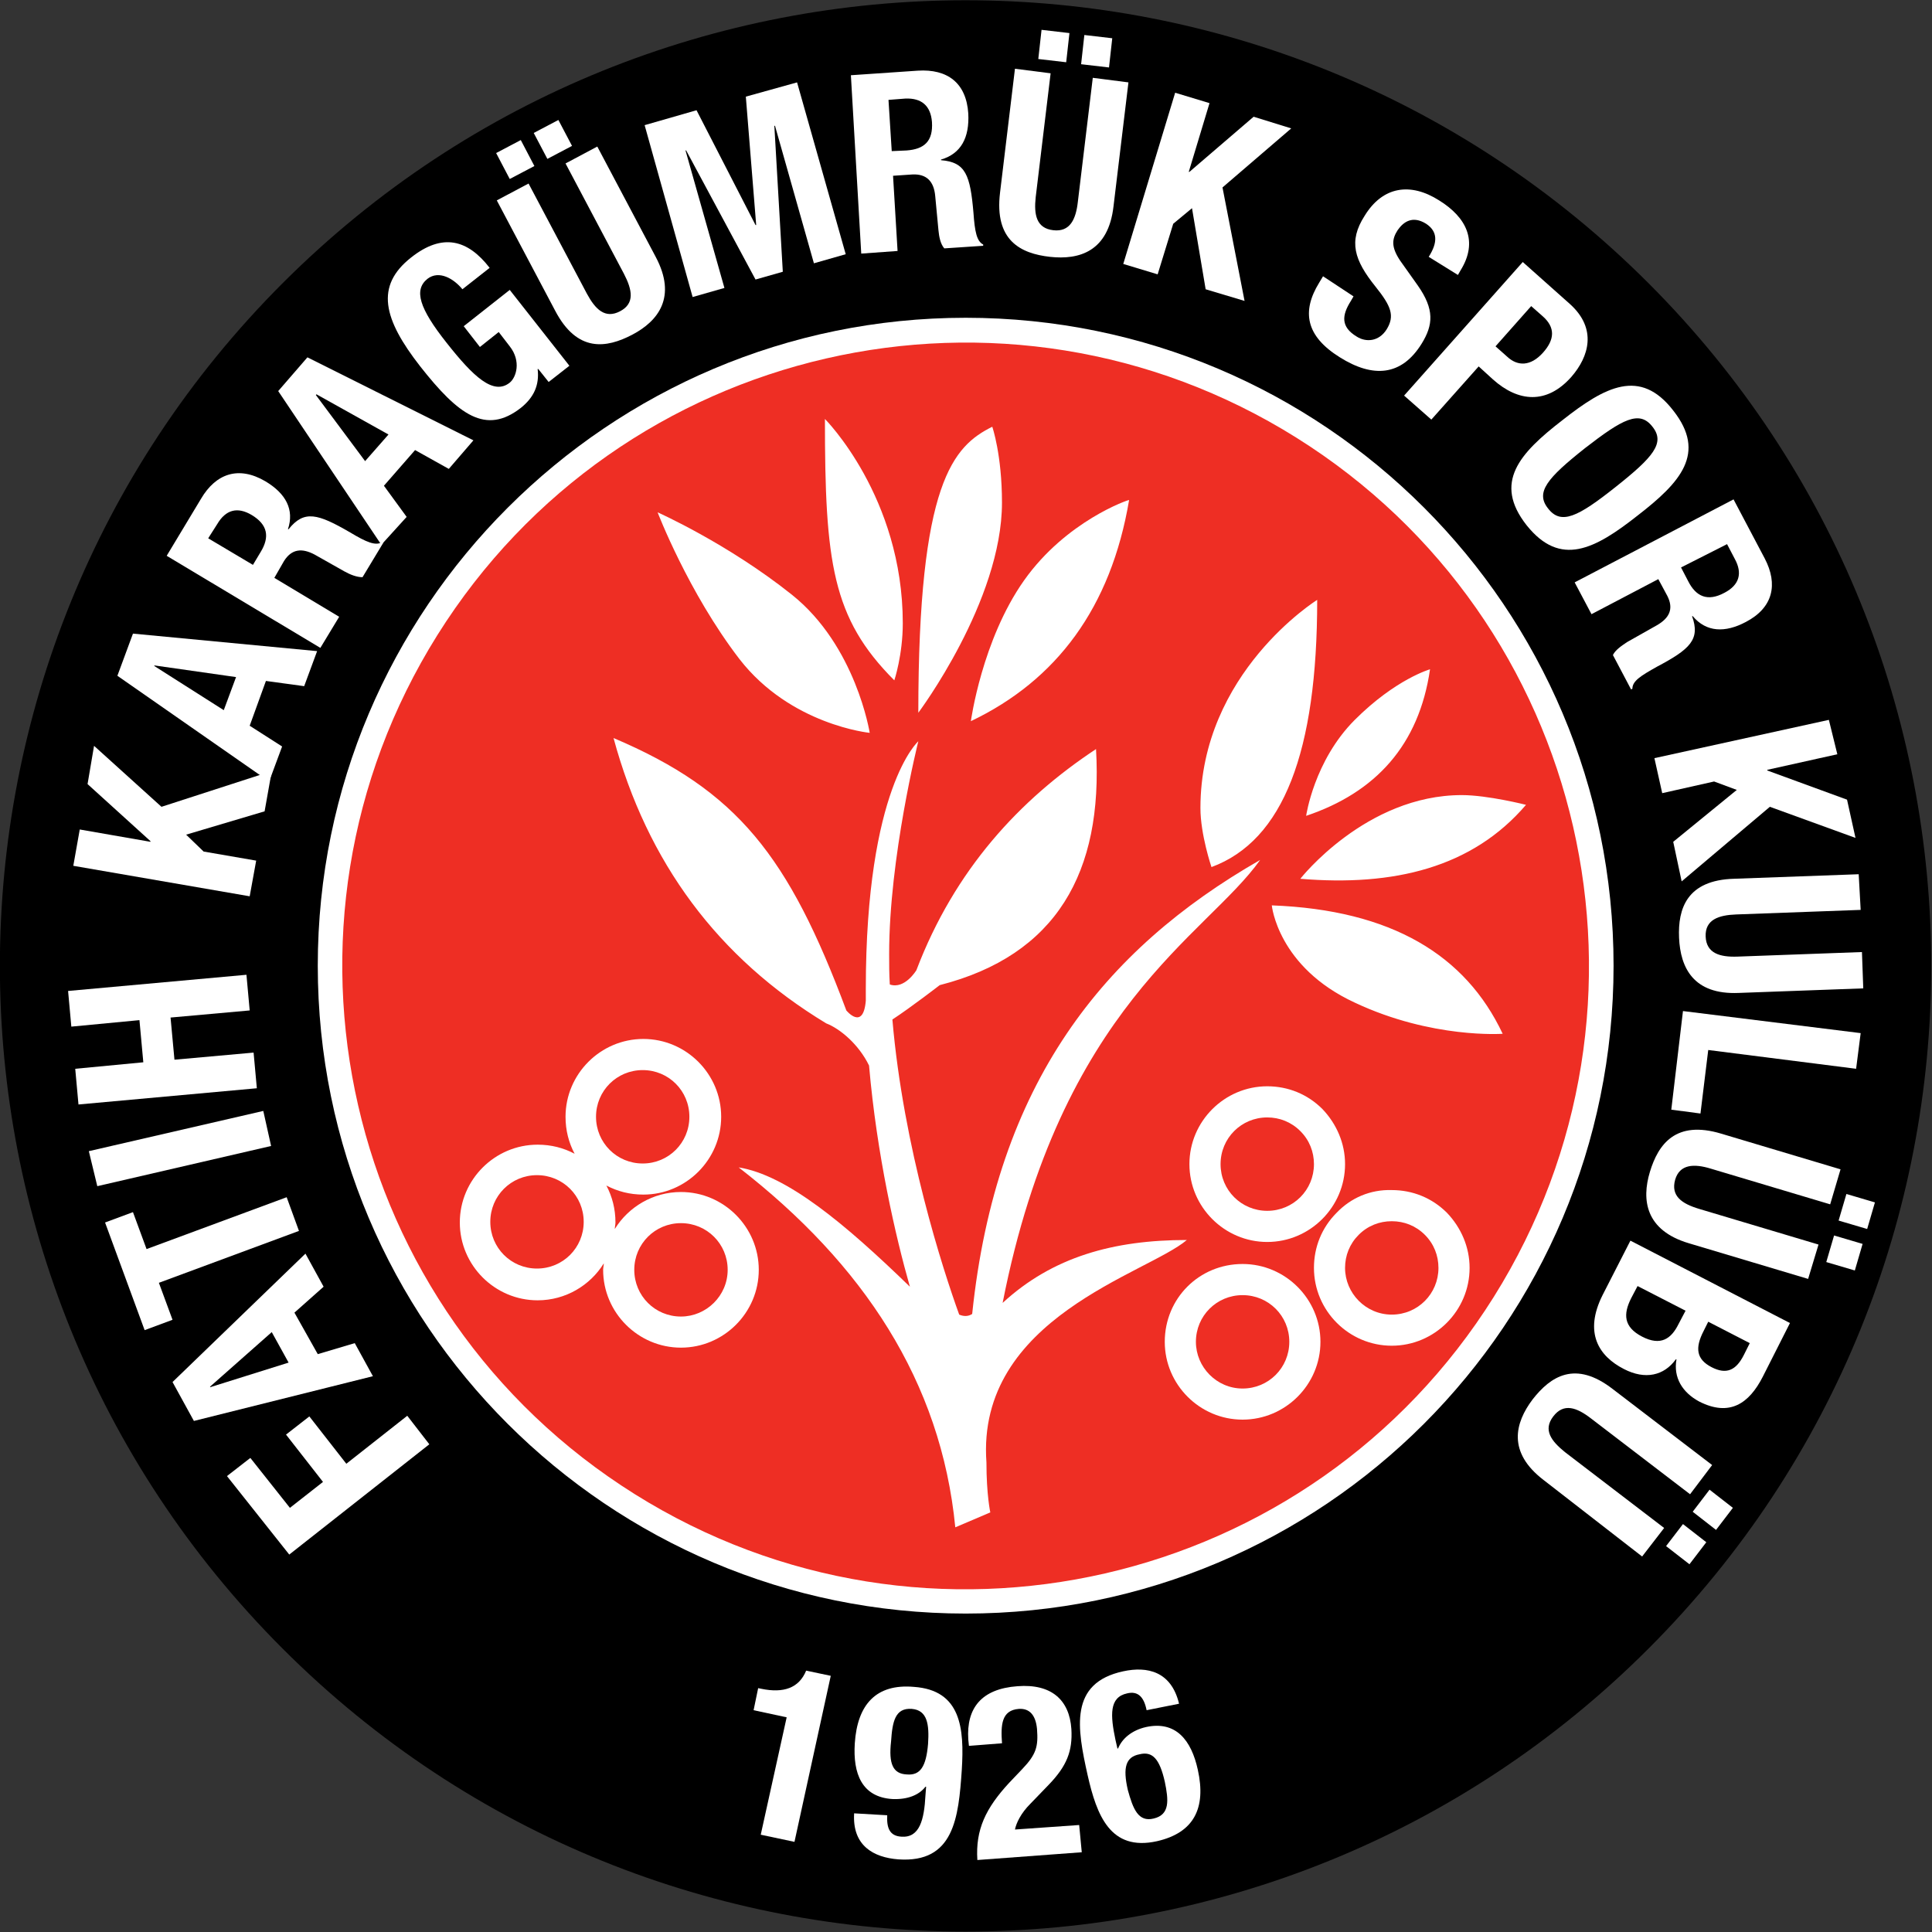 <svg width="50" height="50" viewBox="0 0 50 50" fill="none" xmlns="http://www.w3.org/2000/svg">
<rect x="0" y="0" width="50" height="50" fill="#333333" stroke="none"/>
<g clip-path="url(#clip0)">
<path d="M42.66 42.669C52.42 32.91 52.42 17.086 42.66 7.326C32.901 -2.433 17.077 -2.433 7.317 7.326C-2.443 17.086 -2.443 32.91 7.317 42.669C17.077 52.429 32.901 52.429 42.66 42.669Z" fill="black"/>
<path d="M8.224 24.992C8.224 15.743 15.743 8.224 24.992 8.224C34.257 8.224 41.759 15.727 41.759 24.992C41.759 34.257 34.257 41.759 24.992 41.759C15.743 41.759 8.224 34.257 8.224 24.992Z" fill="white"/>
<path d="M38.66 33.562C43.389 26.012 41.103 16.058 33.553 11.329C26.004 6.599 16.05 8.886 11.32 16.435C6.591 23.985 8.878 33.939 16.427 38.668C23.977 43.398 33.931 41.111 38.66 33.562Z" fill="#EE2E24"/>
<path d="M19.688 47.482L20.359 44.444L19.503 44.26L19.621 43.689L19.705 43.706C20.275 43.824 20.678 43.689 20.863 43.236L21.5 43.37L20.561 47.667L19.688 47.482Z" fill="white"/>
<path d="M22.961 46.979C22.944 47.315 23.028 47.516 23.33 47.533C23.8 47.566 23.918 47.096 23.951 46.459L23.968 46.24H23.951C23.783 46.459 23.481 46.576 23.095 46.559C22.306 46.509 22.071 45.905 22.122 45.116C22.189 44.109 22.675 43.572 23.649 43.656C24.874 43.74 24.958 44.73 24.891 45.804C24.807 47.046 24.689 48.221 23.246 48.12C22.608 48.07 22.054 47.768 22.105 46.929L22.961 46.979ZM23.464 45.922C23.817 45.955 23.968 45.72 24.018 45.133C24.052 44.629 24.001 44.26 23.599 44.226C23.162 44.193 23.095 44.562 23.061 45.066C22.994 45.653 23.112 45.905 23.464 45.922Z" fill="white"/>
<path d="M27.996 47.936L25.294 48.137C25.243 47.348 25.512 46.794 26.116 46.14L26.452 45.787C26.821 45.401 26.872 45.2 26.838 44.747C26.804 44.377 26.637 44.209 26.368 44.226C25.915 44.26 25.898 44.646 25.932 45.116L25.076 45.183L25.059 45.015C25.008 44.209 25.395 43.706 26.334 43.639C27.207 43.572 27.677 43.991 27.727 44.747C27.761 45.317 27.61 45.703 27.14 46.19L26.67 46.677C26.418 46.928 26.301 47.18 26.267 47.348L27.929 47.231L27.996 47.936Z" fill="white"/>
<path d="M29.674 44.26C29.607 43.924 29.456 43.756 29.171 43.824C28.701 43.924 28.735 44.394 28.869 45.032L28.919 45.25H28.936C29.037 44.998 29.288 44.78 29.658 44.696C30.43 44.528 30.832 45.032 31 45.804C31.219 46.794 30.9 47.432 29.943 47.65C28.735 47.919 28.382 46.979 28.147 45.938C27.878 44.73 27.66 43.555 29.07 43.253C29.691 43.118 30.312 43.253 30.514 44.092L29.674 44.26ZM29.859 47.063C30.279 46.962 30.245 46.593 30.144 46.106C30.01 45.519 29.826 45.317 29.49 45.401C29.137 45.468 29.053 45.737 29.188 46.324C29.322 46.811 29.456 47.163 29.859 47.063Z" fill="white"/>
<path d="M7.486 40.232L5.874 38.201L6.479 37.731L7.503 39.023L8.359 38.352L7.402 37.127L8.006 36.657L8.963 37.882L10.54 36.64L11.111 37.378L7.486 40.232Z" fill="white"/>
<path d="M5.018 36.774L4.465 35.767L7.905 32.444L8.375 33.3L7.62 33.971L8.224 35.045L9.181 34.76L9.651 35.616L5.018 36.774ZM7.469 35.264L7.033 34.475L5.438 35.885V35.901L7.469 35.264Z" fill="white"/>
<path d="M2.719 31.638L3.441 31.37L3.793 32.326L7.419 30.984L7.737 31.856L4.112 33.199L4.465 34.156L3.743 34.424L2.719 31.638Z" fill="white"/>
<path d="M7.016 29.658L2.518 30.698L2.299 29.792L6.814 28.751L7.016 29.658Z" fill="white"/>
<path d="M2.031 28.584L1.947 27.66L3.709 27.492L3.609 26.401L1.846 26.569L1.762 25.646L6.378 25.227L6.462 26.15L4.414 26.334L4.515 27.425L6.563 27.241L6.647 28.164L2.031 28.584Z" fill="white"/>
<path d="M2.064 21.467L3.894 21.786V21.769L2.266 20.292L2.434 19.302L4.179 20.88L7.033 19.956L6.848 20.997L4.817 21.601L5.27 22.038L6.63 22.273L6.462 23.196L1.897 22.407L2.064 21.467Z" fill="white"/>
<path d="M3.038 17.489L3.441 16.398L8.207 16.851L7.872 17.758L6.882 17.623L6.462 18.782L7.301 19.319L6.965 20.225L3.038 17.489ZM5.791 18.379L6.109 17.523L3.995 17.221V17.237L5.791 18.379Z" fill="white"/>
<path d="M4.314 14.384L5.203 12.907C5.589 12.252 6.177 12.051 6.865 12.454C7.402 12.773 7.62 13.192 7.452 13.696H7.469C7.872 13.192 8.224 13.293 9.063 13.78C9.483 14.032 9.718 14.132 9.886 14.032L9.919 14.048L9.382 14.938C9.231 14.938 9.063 14.871 8.912 14.787L8.14 14.351C7.821 14.183 7.553 14.199 7.351 14.518L7.1 14.955L8.778 15.962L8.291 16.767L4.314 14.384ZM6.546 14.619L6.747 14.283C6.982 13.897 6.932 13.578 6.512 13.327C6.143 13.108 5.841 13.192 5.623 13.562L5.388 13.931L6.546 14.619Z" fill="white"/>
<path d="M7.2 10.121L7.956 9.248L12.252 11.396L11.615 12.135L10.742 11.648L9.936 12.571L10.524 13.377L9.869 14.099L7.2 10.121ZM9.449 11.934L10.054 11.245L8.191 10.205L8.174 10.222L9.449 11.934Z" fill="white"/>
<path d="M11.967 7.486C11.749 7.217 11.363 6.982 11.061 7.217C10.708 7.503 10.843 7.972 11.564 8.879C12.252 9.752 12.773 10.238 13.192 9.903C13.36 9.768 13.495 9.349 13.192 8.963L12.907 8.593L12.42 8.98L12.001 8.442L13.192 7.503L14.736 9.466L14.199 9.886L13.931 9.55H13.914C13.964 9.97 13.813 10.289 13.478 10.557C12.571 11.262 11.866 10.742 10.876 9.483C9.919 8.258 9.701 7.402 10.641 6.663C11.447 6.026 12.101 6.193 12.672 6.932L11.967 7.486Z" fill="white"/>
<path d="M12.84 3.961L13.478 3.625L13.83 4.297L13.192 4.632L12.84 3.961ZM13.679 4.75L15.19 7.603C15.408 8.006 15.66 8.258 16.046 8.056C16.432 7.855 16.365 7.503 16.146 7.083L14.636 4.23L15.458 3.793L16.969 6.647C17.523 7.687 17.036 8.308 16.365 8.661C15.693 9.013 14.938 9.131 14.367 8.04L12.857 5.186L13.679 4.75ZM13.813 3.441L14.451 3.105L14.804 3.776L14.166 4.112L13.813 3.441Z" fill="white"/>
<path d="M16.683 3.239L18.026 2.853L19.553 5.824H19.57L19.302 2.501L20.628 2.132L21.887 6.579L21.064 6.814L20.057 3.256H20.04L20.259 7.033L19.553 7.234L17.758 3.894H17.741L18.748 7.452L17.925 7.687L16.683 3.239Z" fill="white"/>
<path d="M22.021 1.947L23.75 1.829C24.522 1.779 25.008 2.148 25.059 2.937C25.092 3.558 24.874 3.978 24.354 4.129V4.146C24.992 4.196 25.109 4.532 25.193 5.505C25.227 5.992 25.277 6.244 25.445 6.328V6.361L24.438 6.428C24.337 6.311 24.303 6.126 24.287 5.958L24.203 5.069C24.169 4.7 23.985 4.498 23.615 4.515L23.112 4.549L23.229 6.495L22.289 6.563L22.021 1.947ZM23.078 3.911L23.464 3.894C23.917 3.86 24.152 3.659 24.119 3.155C24.085 2.736 23.85 2.534 23.431 2.551L22.994 2.585L23.078 3.911Z" fill="white"/>
<path d="M27.19 1.897L26.804 5.102C26.754 5.556 26.821 5.908 27.258 5.958C27.694 6.009 27.845 5.673 27.895 5.22L28.281 2.014L29.204 2.132L28.818 5.337C28.684 6.512 27.929 6.73 27.174 6.647C26.418 6.563 25.73 6.227 25.881 4.985L26.267 1.779L27.19 1.897ZM26.955 0.772L27.677 0.856L27.593 1.611L26.871 1.527L26.955 0.772ZM28.063 0.906L28.785 0.99L28.701 1.746L27.979 1.662L28.063 0.906Z" fill="white"/>
<path d="M31.302 2.669L30.765 4.448H30.782L32.444 3.021L33.417 3.323L31.638 4.851L32.209 7.788L31.202 7.486L30.849 5.388L30.363 5.791L29.96 7.1L29.07 6.831L30.413 2.4L31.302 2.669Z" fill="white"/>
<path d="M35.029 7.67L34.961 7.788C34.726 8.157 34.693 8.459 35.112 8.711C35.347 8.862 35.683 8.845 35.885 8.526C36.103 8.174 36.002 7.922 35.599 7.419C35.045 6.73 34.894 6.244 35.314 5.589C35.784 4.817 36.505 4.716 37.244 5.186C37.949 5.623 38.268 6.244 37.798 6.999L37.731 7.116L36.975 6.647C37.211 6.277 37.211 5.992 36.908 5.791C36.556 5.572 36.321 5.74 36.17 5.958C36.019 6.193 36.002 6.395 36.237 6.747L36.69 7.385C37.127 8.006 37.093 8.409 36.791 8.896C36.27 9.735 35.532 9.785 34.676 9.248C33.786 8.694 33.686 8.056 34.139 7.318L34.24 7.15L35.029 7.67Z" fill="white"/>
<path d="M39.409 6.781L40.634 7.872C41.339 8.51 41.121 9.231 40.668 9.752C40.03 10.473 39.292 10.406 38.637 9.819L38.268 9.483L37.043 10.859L36.338 10.238L39.409 6.781ZM38.704 8.963L39.006 9.231C39.275 9.483 39.611 9.483 39.929 9.131C40.232 8.795 40.265 8.476 39.913 8.174L39.627 7.922L38.704 8.963Z" fill="white"/>
<path d="M43.303 10.624C44.176 11.732 43.488 12.487 42.38 13.343C41.272 14.216 40.383 14.686 39.51 13.595C38.637 12.487 39.325 11.732 40.433 10.876C41.541 10.003 42.447 9.517 43.303 10.624ZM40.064 13.159C40.4 13.595 40.836 13.377 41.809 12.605C42.783 11.833 43.102 11.464 42.766 11.044C42.43 10.608 41.994 10.843 41.02 11.598C40.047 12.37 39.728 12.739 40.064 13.159Z" fill="white"/>
<path d="M44.864 12.924L45.67 14.451C46.022 15.123 45.888 15.727 45.183 16.096C44.646 16.381 44.159 16.365 43.807 15.945H43.79C44.008 16.549 43.739 16.801 42.883 17.254C42.464 17.489 42.246 17.623 42.246 17.825L42.212 17.842L41.742 16.952C41.809 16.818 41.96 16.717 42.111 16.616L42.883 16.18C43.202 15.995 43.32 15.76 43.152 15.425L42.917 14.988L41.188 15.895L40.752 15.072L44.864 12.924ZM43.505 14.686L43.689 15.039C43.891 15.441 44.193 15.576 44.629 15.341C45.015 15.139 45.099 14.837 44.898 14.468L44.696 14.082L43.505 14.686Z" fill="white"/>
<path d="M47.55 19.52L45.737 19.923V19.94L47.801 20.695L48.02 21.685L45.804 20.88L43.521 22.81L43.303 21.786L44.948 20.443L44.361 20.225L43.018 20.527L42.816 19.621L47.331 18.63L47.55 19.52Z" fill="white"/>
<path d="M48.154 23.548L44.931 23.666C44.478 23.683 44.126 23.8 44.142 24.236C44.159 24.673 44.512 24.773 44.965 24.757L48.187 24.639L48.221 25.579L44.998 25.697C43.823 25.747 43.488 25.042 43.454 24.27C43.421 23.515 43.656 22.776 44.881 22.742L48.103 22.625L48.154 23.548Z" fill="white"/>
<path d="M43.555 26.166L48.154 26.737L48.036 27.66L44.209 27.174L44.008 28.818L43.253 28.718L43.555 26.166Z" fill="white"/>
<path d="M47.365 31.168L44.277 30.245C43.84 30.111 43.471 30.128 43.353 30.53C43.236 30.95 43.521 31.151 43.974 31.286L47.063 32.209L46.794 33.098L43.706 32.175C42.581 31.84 42.481 31.051 42.699 30.329C42.917 29.607 43.37 28.986 44.545 29.339L47.633 30.262L47.365 31.168ZM48.204 32.192L48.003 32.88L47.264 32.662L47.466 31.974L48.204 32.192ZM48.523 31.118L48.322 31.806L47.583 31.588L47.785 30.9L48.523 31.118Z" fill="white"/>
<path d="M46.324 34.24L45.619 35.633C45.267 36.321 44.763 36.673 43.974 36.271C43.538 36.036 43.303 35.65 43.387 35.18H43.37C43.068 35.599 42.581 35.717 42.028 35.431C41.373 35.096 40.987 34.491 41.474 33.518L42.195 32.108L46.324 34.24ZM42.38 33.283L42.212 33.602C42.011 34.005 42.011 34.34 42.498 34.592C42.984 34.844 43.253 34.642 43.437 34.273L43.622 33.921L42.38 33.283ZM44.209 34.206L44.092 34.441C43.857 34.894 43.907 35.18 44.293 35.381C44.679 35.582 44.931 35.465 45.133 35.062L45.284 34.76L44.209 34.206Z" fill="white"/>
<path d="M43.739 38.671L41.172 36.707C40.802 36.422 40.467 36.304 40.198 36.657C39.929 37.009 40.148 37.294 40.5 37.58L43.068 39.544L42.498 40.282L39.946 38.301C39.006 37.58 39.208 36.824 39.661 36.22C40.131 35.616 40.769 35.196 41.742 35.952L44.31 37.915L43.739 38.671ZM44.159 39.913L43.723 40.483L43.118 40.013L43.555 39.443L44.159 39.913ZM44.847 39.023L44.411 39.594L43.807 39.124L44.243 38.553L44.847 39.023Z" fill="white"/>
<path d="M17.623 30.849C16.902 30.849 16.264 31.235 15.911 31.806C15.911 31.756 15.928 31.689 15.928 31.638C15.928 31.286 15.844 30.967 15.693 30.681C15.979 30.832 16.297 30.916 16.65 30.916C17.758 30.916 18.664 30.01 18.664 28.902C18.664 27.795 17.758 26.888 16.65 26.888C15.542 26.888 14.636 27.795 14.636 28.902C14.636 29.255 14.72 29.574 14.871 29.859C14.585 29.708 14.267 29.624 13.914 29.624C12.806 29.624 11.9 30.53 11.9 31.638C11.9 32.746 12.806 33.652 13.914 33.652C14.636 33.652 15.274 33.266 15.626 32.696C15.626 32.746 15.609 32.813 15.609 32.863C15.609 33.971 16.516 34.877 17.623 34.877C18.731 34.877 19.637 33.971 19.637 32.863C19.637 31.756 18.731 30.849 17.623 30.849ZM16.633 27.694C17.305 27.694 17.841 28.231 17.841 28.902C17.841 29.574 17.305 30.111 16.633 30.111C15.962 30.111 15.425 29.574 15.425 28.902C15.425 28.231 15.962 27.694 16.633 27.694ZM13.897 32.83C13.226 32.83 12.689 32.293 12.689 31.621C12.689 30.95 13.226 30.413 13.897 30.413C14.569 30.413 15.106 30.95 15.106 31.621C15.106 32.293 14.569 32.83 13.897 32.83ZM17.623 34.072C16.952 34.072 16.415 33.535 16.415 32.863C16.415 32.192 16.952 31.655 17.623 31.655C18.295 31.655 18.832 32.192 18.832 32.863C18.832 33.535 18.278 34.072 17.623 34.072Z" fill="white"/>
<path d="M30.782 30.128C30.782 31.235 31.689 32.142 32.796 32.142C33.904 32.142 34.81 31.235 34.81 30.128C34.81 29.59 34.592 29.087 34.223 28.701C33.837 28.315 33.333 28.113 32.796 28.113C31.689 28.113 30.782 29.02 30.782 30.128ZM31.588 30.128C31.588 29.456 32.125 28.919 32.796 28.919C33.115 28.919 33.417 29.037 33.652 29.272C33.887 29.506 34.005 29.809 34.005 30.128C34.005 30.799 33.468 31.336 32.796 31.336C32.125 31.336 31.588 30.799 31.588 30.128ZM30.144 34.726C30.144 35.834 31.051 36.74 32.158 36.74C33.266 36.74 34.173 35.834 34.173 34.726C34.173 33.619 33.266 32.712 32.158 32.712C31.034 32.712 30.144 33.602 30.144 34.726ZM30.95 34.726C30.95 34.055 31.487 33.518 32.158 33.518C32.83 33.518 33.367 34.055 33.367 34.726C33.367 35.398 32.83 35.935 32.158 35.935C31.487 35.935 30.95 35.381 30.95 34.726ZM34.592 31.386C34.206 31.772 34.005 32.276 34.005 32.813C34.005 33.921 34.911 34.827 36.019 34.827C37.127 34.827 38.033 33.921 38.033 32.813C38.033 32.276 37.815 31.772 37.446 31.386C37.059 31 36.556 30.799 36.019 30.799C35.465 30.782 34.961 31 34.592 31.386ZM34.81 32.813C34.81 32.494 34.928 32.192 35.163 31.957C35.398 31.722 35.7 31.605 36.019 31.605C36.338 31.605 36.64 31.722 36.875 31.957C37.11 32.192 37.227 32.494 37.227 32.813C37.227 33.484 36.69 34.022 36.019 34.022C35.347 34.022 34.81 33.468 34.81 32.813Z" fill="white"/>
<path d="M17.019 13.259C17.019 13.259 18.832 14.065 20.494 15.391C22.155 16.717 22.508 18.966 22.508 18.966C22.508 18.966 20.46 18.765 19.134 17.053C17.808 15.324 17.019 13.259 17.019 13.259ZM23.145 17.607C23.145 17.607 23.364 16.952 23.364 16.13C23.364 12.857 21.349 10.843 21.349 10.843C21.349 14.552 21.534 15.995 23.145 17.607ZM23.766 18.446C23.766 18.446 25.931 15.559 25.931 13.008C25.931 11.766 25.68 11.044 25.68 11.044C24.673 11.547 23.766 12.471 23.766 18.446ZM26.502 15.022C25.411 16.566 25.126 18.664 25.126 18.664C27.341 17.607 28.751 15.727 29.221 12.941C29.221 12.924 27.593 13.478 26.502 15.022ZM34.089 15.525C34.089 15.525 31.067 17.405 31.067 20.913C31.067 21.601 31.353 22.44 31.353 22.44C33.216 21.752 34.089 19.453 34.089 15.525ZM37.009 17.321C37.009 17.321 36.12 17.573 35.062 18.63C34.005 19.688 33.803 21.114 33.803 21.114C35.599 20.51 36.724 19.285 37.009 17.321ZM39.493 20.829C39.493 20.829 38.503 20.577 37.831 20.577C35.347 20.577 33.652 22.743 33.652 22.743C36.069 22.944 38.1 22.457 39.493 20.829ZM38.889 26.754C37.932 24.723 36.019 23.548 32.914 23.431C32.914 23.431 33.065 25.025 35.062 25.948C37.059 26.888 38.889 26.754 38.889 26.754ZM25.16 34.005C25.059 34.072 24.941 34.072 24.824 34.022C24.404 32.863 23.38 29.708 23.095 26.385C23.582 26.066 24.32 25.495 24.32 25.495C27.341 24.723 28.55 22.575 28.365 19.386C26.385 20.695 24.706 22.508 23.716 25.109C23.716 25.109 23.414 25.613 23.028 25.478C23.011 25.21 23.011 24.958 23.011 24.689C23.011 22.189 23.766 19.184 23.766 19.184C23.766 19.184 22.407 20.376 22.407 25.596C22.407 25.697 22.407 25.797 22.407 25.898C22.34 26.687 21.903 26.15 21.903 26.15C20.41 22.155 19.084 20.46 15.878 19.1C16.751 22.323 18.58 24.79 21.383 26.485C21.735 26.62 22.222 27.023 22.491 27.576C22.692 29.893 23.179 32.007 23.548 33.3C21.853 31.655 20.359 30.413 19.117 30.212C22.34 32.712 24.354 35.75 24.723 39.527L25.629 39.141C25.629 39.141 25.529 38.688 25.529 37.848C25.26 34.105 29.691 32.964 30.715 32.091C28.818 32.091 27.241 32.528 25.948 33.719C27.459 26.032 31.218 24.22 32.612 22.256C28.567 24.572 25.78 28.03 25.16 34.005Z" fill="white"/>
</g>
<defs>
<clipPath id="clip0">
<rect width="50" height="50" fill="white"/>
</clipPath>
</defs>
</svg>

